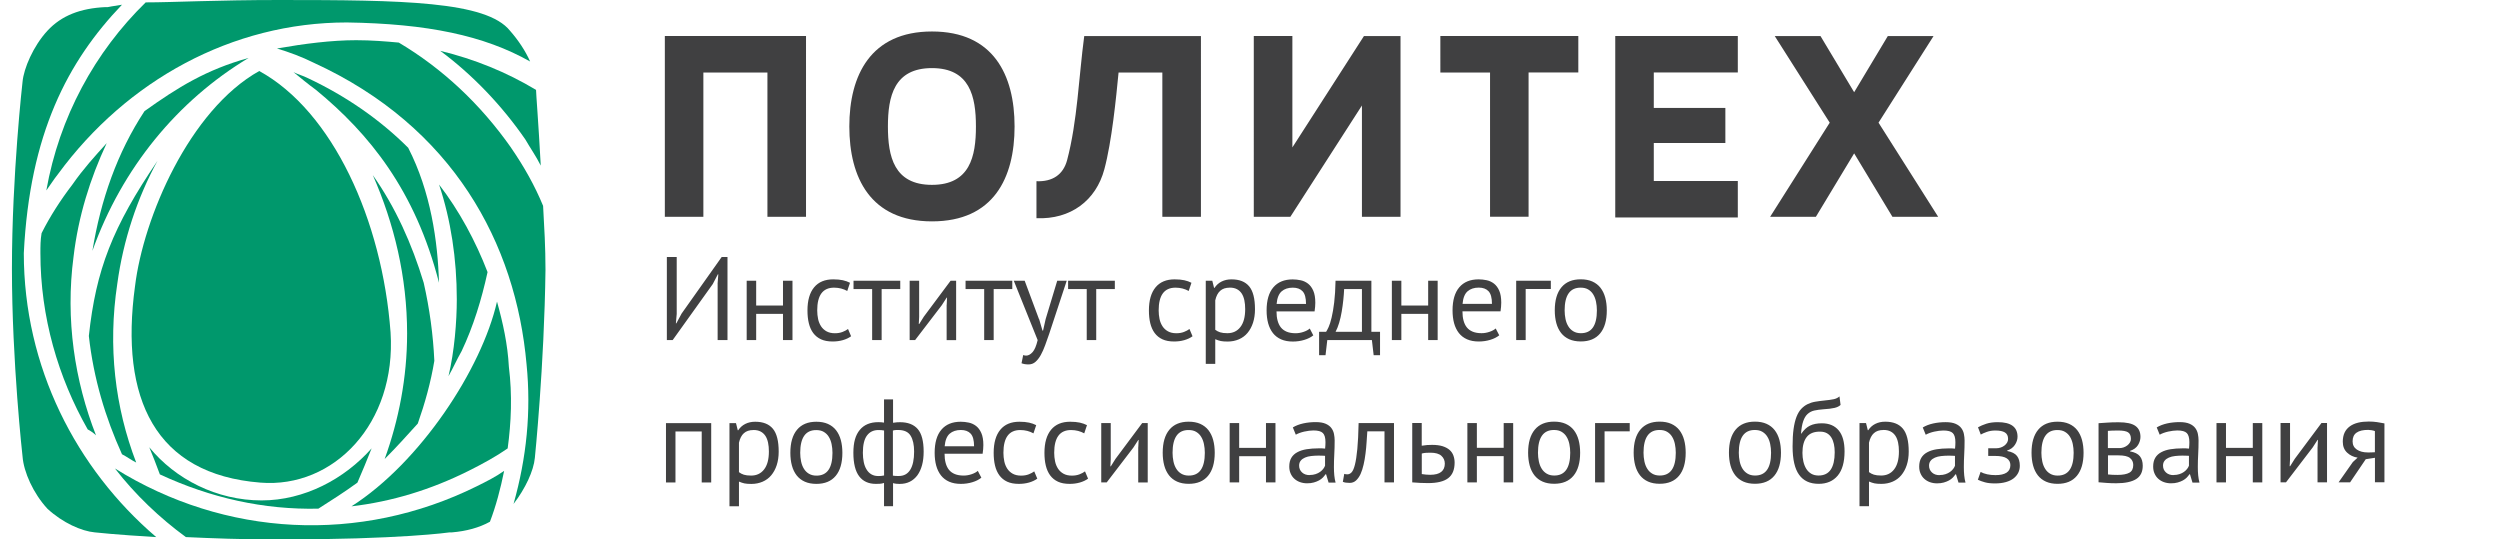 <?xml version="1.0" encoding="UTF-8"?> <svg xmlns="http://www.w3.org/2000/svg" viewBox="0 0 482 104" width="482" height="104"> <defs> <style> .big-text,.small-text{fill:#404041}.symbol{fill:#00986c}.small-text{display:none} @media screen and (max-width: 199px){ .big-text{display:none} .small-text{display:block}} </style> </defs> <g> <path class="symbol" d="M28.77,86.21c.68,1.6,1.37,3.42,2.05,5.25,9.81,4.56,20.07,6.84,30.56,6.61,2.51-1.6,5.02-3.19,7.53-5.02,.91-2.05,1.82-4.33,2.74-6.61-5.25,5.93-13,10.04-21.21,10.04-8.67,0-16.65-4.11-21.67-10.26Z"></path> <path class="symbol" d="M26.03,55.19c-2.96,21.67,3.88,36.26,24.18,37.86,14.14,1.14,26.23-11.4,25.09-28.96-1.6-21.67-11.18-42.65-25.32-50.4-13.46,7.53-22.35,28.28-23.95,41.51Z"></path> <path class="symbol" d="M17.82,48.35c5.7-15.96,16.42-28.96,30.11-37.18-8.21,2.28-13.68,5.7-20.07,10.26-5.25,7.98-8.44,17.11-10.04,26.91Z"></path> <path class="symbol" d="M11.21,33.53C24.44,15.51,44.74,4.33,66.86,4.33c15.51,.23,26.46,2.51,35.35,7.53-.91-2.05-2.28-4.11-3.88-5.93C93.77,.23,77.58,0,53.86,0,41.77,0,33.33,.46,28.09,.46,18.28,10.04,11.44,22.58,8.93,36.72c.68-.91,1.37-2.05,2.28-3.19Z"></path> <path class="symbol" d="M8.02,44.93c-.23,1.37-.23,2.51-.23,3.88,0,12.32,3.42,23.95,9.12,33.98,.46,.23,1.14,.68,1.6,1.14-4.11-10.49-5.93-22.35-4.33-34.44,.91-7.75,3.19-15.05,6.39-21.89-2.28,2.51-4.56,5.02-6.61,7.98-2.28,2.97-4.33,6.16-5.93,9.35Z"></path> <path class="symbol" d="M78.49,64.32c0,8.44-1.6,16.65-4.33,24.18,2.28-2.28,4.33-4.56,6.39-6.84,1.37-3.88,2.51-7.98,3.19-12.09-.23-5.02-.91-10.04-2.05-15.05-2.28-7.53-5.47-14.6-9.81-20.75,4.11,9.35,6.61,19.61,6.61,30.56Z"></path> <path class="symbol" d="M101.3,26.91c.91,1.6,2.05,3.19,2.96,5.02-.46-8.44-.91-13.91-.91-14.6-5.7-3.42-11.86-5.93-18.47-7.53,6.16,4.56,11.86,10.49,16.42,17.11Z"></path> <path class="symbol" d="M78.72,28.51c-5.47-5.47-12.09-10.03-19.39-13.46-.91-.46-1.82-.68-2.74-1.14,1.14,.91,2.74,2.28,4.33,3.42,10.26,8.44,19.16,19.39,23.72,37.18-.23-7.98-1.6-17.56-5.93-26Z"></path> <path class="symbol" d="M95.82,58.16c-2.96,13-14.82,31.02-28.05,39.46,7.75-.91,15.28-3.19,22.58-6.84,2.74-1.37,5.25-2.74,7.53-4.33,.68-5.02,.91-10.26,.23-15.74-.23-4.33-1.14-8.44-2.28-12.54Z"></path> <path class="symbol" d="M98.56,28.51c-5.93-8.44-13.23-15.28-21.67-20.3-2.51-.23-5.25-.46-8.21-.46-4.79,0-10.04,.68-15.28,1.6,2.28,.68,4.79,1.6,7.07,2.74,26.91,12.32,39,34.89,41.05,58.16,.91,9.12,0,18.02-2.51,26.91,2.28-2.96,3.88-6.39,4.11-8.89,0,0,1.82-17.79,2.05-36.26,0-4.33-.23-8.21-.46-12.32-1.6-3.88-3.65-7.53-6.16-11.18Z"></path> <path class="symbol" d="M88.98,67.74c2.28-4.79,3.88-10.04,5.02-15.28-2.28-5.93-5.47-11.86-9.35-16.88,2.28,6.84,3.42,14.37,3.42,22.12,0,4.33-.46,10.04-1.6,14.82,.91-1.6,1.6-3.19,2.51-4.79Z"></path> <path class="symbol" d="M22.16,90.32c3.88,5.02,8.67,9.58,13.68,13.23,5.02,.23,10.72,.46,17.79,.46,23.72,0,33.07-1.37,33.07-1.37h.46c2.74-.23,5.25-.91,7.3-2.05,1.14-2.96,2.05-6.39,2.74-9.81-1.6,1.14-3.42,2.05-5.25,2.96-22.58,11.18-48.58,9.81-69.79-3.42Z"></path> <path class="symbol" d="M4.59,48.81C5.74,25.77,13.03,11.86,23.52,.91c-1.6,.23-2.74,.46-2.74,.46h-.46c-4.79,.23-8.44,1.6-11.18,4.56-2.74,2.96-4.56,7.3-4.79,9.81,0,0-2.05,18.02-2.05,36.04s2.05,36.26,2.05,36.26c.23,2.96,2.05,7.07,4.79,10.04,2.96,2.74,6.61,4.33,9.12,4.56,0,0,4.11,.46,11.86,.91C14.63,90.32,4.59,70.7,4.59,48.81Z"></path> <path class="symbol" d="M26.26,89.18c-4.11-10.72-5.47-22.35-3.65-34.44,1.14-8.44,3.88-16.65,7.75-23.72-8.67,12.77-11.86,20.98-13.23,33.75,.91,8.21,3.19,15.74,6.39,22.81,.91,.46,1.82,1.14,2.74,1.6Z"></path> </g> <path class="big-text" d="M138.35,54.72l.14-1.83h-.09l-.98,1.88-7.73,10.8h-1.12v-16.02h1.9v10.98l-.16,1.81h.09l1.01-1.88,7.73-10.91h1.12v16.02h-1.9v-10.84Zm12.61,5.79h-5.17v5.06h-1.83v-11.44h1.83v4.78h5.17v-4.78h1.83v11.44h-1.83v-5.06Zm13.16,4.3c-.46,.34-1,.59-1.62,.77-.63,.18-1.28,.26-1.97,.26-.89,0-1.63-.14-2.24-.42-.61-.28-1.11-.69-1.5-1.21-.39-.53-.67-1.16-.85-1.9-.18-.74-.26-1.56-.26-2.46,0-1.94,.43-3.42,1.28-4.45,.85-1.03,2.08-1.54,3.68-1.54,.73,0,1.35,.06,1.86,.17,.51,.11,.97,.28,1.38,.49l-.53,1.58c-.35-.2-.74-.35-1.17-.47-.43-.11-.89-.17-1.37-.17-2.17,0-3.25,1.46-3.25,4.39,0,.58,.06,1.13,.17,1.66,.11,.53,.31,.99,.57,1.4,.27,.41,.62,.73,1.05,.97s.97,.37,1.61,.37c.55,0,1.04-.08,1.48-.25,.43-.17,.79-.36,1.06-.57l.59,1.4Zm9.45-9.08h-3.59v9.84h-1.83v-9.84h-3.59v-1.6h9.01v1.6Zm8.95,3.07l.07-1.42h-.07l-.94,1.46-5.15,6.73h-1.05v-11.44h1.83v6.98l-.07,1.35h.09l.89-1.42,5.15-6.91h1.07v11.44h-1.83v-6.77Zm12.65-3.07h-3.59v9.84h-1.83v-9.84h-3.59v-1.6h9.01v1.6Zm5.18,5.81l.64,2.2h.11l.5-2.22,2.23-7.39h1.83l-3.39,10.27c-.26,.75-.51,1.47-.77,2.17s-.53,1.33-.84,1.88c-.31,.55-.65,.99-1.03,1.32-.38,.33-.82,.49-1.33,.49-.55,0-1-.08-1.35-.23l.32-1.58c.2,.08,.39,.11,.57,.11,.43,0,.84-.23,1.24-.67,.4-.45,.72-1.22,.98-2.32l-4.6-11.44h2.1l2.76,7.41Zm14.59-5.81h-3.59v9.84h-1.83v-9.84h-3.59v-1.6h9.01v1.6Zm15.01,9.08c-.46,.34-1,.59-1.62,.77-.63,.18-1.28,.26-1.97,.26-.89,0-1.63-.14-2.24-.42-.61-.28-1.11-.69-1.5-1.21-.39-.53-.67-1.16-.85-1.9-.18-.74-.26-1.56-.26-2.46,0-1.94,.43-3.42,1.28-4.45,.85-1.03,2.08-1.54,3.68-1.54,.73,0,1.35,.06,1.86,.17,.51,.11,.97,.28,1.38,.49l-.53,1.58c-.35-.2-.74-.35-1.17-.47-.43-.11-.89-.17-1.37-.17-2.17,0-3.25,1.46-3.25,4.39,0,.58,.06,1.13,.17,1.66,.11,.53,.31,.99,.57,1.4,.27,.41,.62,.73,1.05,.97s.97,.37,1.61,.37c.55,0,1.04-.08,1.48-.25,.43-.17,.79-.36,1.06-.57l.59,1.4Zm2.52-10.68h1.26l.34,1.37h.09c.35-.53,.8-.94,1.36-1.22,.56-.28,1.19-.42,1.91-.42,1.53,0,2.66,.45,3.41,1.35,.75,.9,1.12,2.37,1.12,4.42,0,.96-.13,1.83-.38,2.6-.25,.77-.61,1.42-1.06,1.96s-1.01,.95-1.66,1.23-1.37,.43-2.16,.43c-.56,0-1.01-.03-1.34-.1-.33-.07-.68-.19-1.06-.35v4.76h-1.83v-16.02Zm4.62,1.33c-.78,0-1.39,.2-1.84,.61-.45,.4-.77,1.02-.95,1.84v5.67c.27,.21,.59,.38,.94,.49,.35,.11,.82,.17,1.4,.17,1.05,0,1.89-.39,2.5-1.18,.62-.79,.93-1.94,.93-3.47,0-.62-.05-1.19-.16-1.7-.11-.51-.28-.95-.51-1.3-.24-.36-.54-.64-.92-.84-.37-.2-.84-.3-1.38-.3Zm16.11,9.2c-.46,.37-1.03,.66-1.73,.87-.69,.21-1.43,.32-2.21,.32-.87,0-1.62-.14-2.26-.42-.64-.28-1.17-.69-1.58-1.21-.41-.53-.72-1.16-.92-1.89s-.3-1.56-.3-2.47c0-1.95,.43-3.44,1.3-4.46s2.11-1.53,3.73-1.53c.52,0,1.04,.06,1.56,.17,.52,.11,.98,.33,1.4,.65,.41,.32,.75,.77,1.01,1.36,.26,.59,.39,1.36,.39,2.32,0,.5-.05,1.06-.14,1.67h-7.34c0,.67,.07,1.27,.21,1.78,.14,.52,.35,.96,.64,1.32,.29,.36,.67,.63,1.13,.82,.47,.19,1.03,.29,1.7,.29,.52,0,1.04-.09,1.56-.27s.91-.4,1.17-.64l.69,1.33Zm-3.94-9.2c-.9,0-1.62,.24-2.16,.71-.54,.47-.87,1.28-.97,2.43h5.67c0-1.16-.22-1.97-.66-2.44-.44-.47-1.07-.7-1.88-.7Zm16.82,13.02h-1.24l-.34-2.91h-8.6l-.34,2.91h-1.24v-4.51h1.35c.12-.17,.28-.47,.48-.9,.2-.43,.39-1.04,.58-1.83,.19-.79,.36-1.76,.5-2.93,.14-1.17,.23-2.56,.26-4.18h6.91v9.84h1.67v4.51Zm-3.5-4.51v-8.24h-3.43c-.03,.64-.08,1.34-.16,2.09-.08,.76-.18,1.51-.31,2.27-.13,.75-.29,1.47-.49,2.14-.2,.67-.43,1.25-.69,1.74h5.08Zm12.77-3.46h-5.17v5.06h-1.83v-11.44h1.83v4.78h5.17v-4.78h1.83v11.44h-1.83v-5.06Zm13.7,4.14c-.46,.37-1.03,.66-1.73,.87-.69,.21-1.43,.32-2.21,.32-.87,0-1.62-.14-2.26-.42-.64-.28-1.17-.69-1.58-1.21-.41-.53-.72-1.16-.92-1.89s-.3-1.56-.3-2.47c0-1.95,.43-3.44,1.3-4.46s2.11-1.53,3.73-1.53c.52,0,1.04,.06,1.56,.17,.52,.11,.98,.33,1.4,.65,.41,.32,.75,.77,1.01,1.36,.26,.59,.39,1.36,.39,2.32,0,.5-.05,1.06-.14,1.67h-7.34c0,.67,.07,1.27,.21,1.78,.14,.52,.35,.96,.64,1.32,.29,.36,.67,.63,1.13,.82,.47,.19,1.03,.29,1.7,.29,.52,0,1.04-.09,1.56-.27s.91-.4,1.17-.64l.69,1.33Zm-3.94-9.2c-.9,0-1.62,.24-2.16,.71-.54,.47-.87,1.28-.97,2.43h5.67c0-1.16-.22-1.97-.66-2.44-.44-.47-1.07-.7-1.88-.7Zm13.89,.27h-4.85v9.84h-1.83v-11.44h6.68v1.6Zm.76,4.12c0-1.94,.43-3.42,1.29-4.45,.86-1.03,2.1-1.54,3.72-1.54,.85,0,1.6,.14,2.23,.42,.63,.28,1.16,.69,1.57,1.21,.41,.53,.72,1.16,.92,1.9,.2,.74,.3,1.56,.3,2.46,0,1.94-.43,3.42-1.29,4.45-.86,1.03-2.1,1.54-3.72,1.54-.85,0-1.6-.14-2.23-.42-.63-.28-1.16-.69-1.57-1.21-.41-.53-.72-1.16-.92-1.9-.2-.74-.3-1.56-.3-2.46Zm1.9,0c0,.58,.06,1.14,.17,1.67,.11,.53,.29,1,.54,1.4,.24,.4,.56,.72,.96,.96s.88,.37,1.44,.37c2.07,.02,3.11-1.45,3.11-4.39,0-.6-.06-1.16-.17-1.69-.11-.53-.29-1-.54-1.4-.24-.4-.56-.71-.96-.95-.4-.24-.88-.35-1.44-.35-2.07-.02-3.11,1.45-3.11,4.39Zm-166.37,23.34h-5.06v9.84h-1.83v-11.44h8.72v11.44h-1.83v-9.84Zm5.35-1.6h1.26l.34,1.37h.09c.35-.53,.8-.94,1.36-1.22,.56-.28,1.19-.42,1.91-.42,1.53,0,2.66,.45,3.41,1.35,.75,.9,1.12,2.37,1.12,4.42,0,.96-.13,1.83-.38,2.6-.25,.77-.61,1.42-1.06,1.96s-1.01,.95-1.66,1.23-1.37,.43-2.16,.43c-.56,0-1.01-.03-1.34-.1-.33-.07-.68-.19-1.06-.35v4.76h-1.83v-16.02Zm4.62,1.33c-.78,0-1.39,.2-1.84,.61-.45,.4-.77,1.02-.95,1.84v5.67c.27,.21,.59,.38,.94,.49,.35,.11,.82,.17,1.4,.17,1.05,0,1.89-.39,2.5-1.18,.62-.79,.93-1.94,.93-3.47,0-.62-.05-1.19-.16-1.7-.11-.51-.28-.95-.51-1.3-.24-.36-.54-.64-.92-.84-.37-.2-.84-.3-1.38-.3Zm7.12,4.39c0-1.94,.43-3.42,1.29-4.45,.86-1.03,2.1-1.54,3.72-1.54,.85,0,1.6,.14,2.23,.42,.63,.28,1.16,.69,1.57,1.21,.41,.53,.72,1.16,.92,1.9,.2,.74,.3,1.56,.3,2.46,0,1.94-.43,3.42-1.29,4.45-.86,1.03-2.1,1.54-3.72,1.54-.85,0-1.6-.14-2.23-.42-.63-.28-1.16-.69-1.57-1.21-.41-.53-.72-1.16-.92-1.9-.2-.74-.3-1.56-.3-2.46Zm1.9,0c0,.58,.06,1.14,.17,1.67,.11,.53,.29,1,.54,1.4,.24,.4,.56,.72,.96,.96s.88,.37,1.44,.37c2.07,.02,3.11-1.45,3.11-4.39,0-.6-.06-1.16-.17-1.69-.11-.53-.29-1-.54-1.4-.24-.4-.56-.71-.96-.95-.4-.24-.88-.35-1.44-.35-2.07-.02-3.11,1.45-3.11,4.39Zm16.15,5.81c-.26,.09-.53,.15-.81,.16s-.54,.02-.77,.02c-1.39,0-2.46-.49-3.2-1.46s-1.12-2.49-1.12-4.53,.41-3.42,1.24-4.42c.82-.99,2.01-1.49,3.57-1.49,.43,0,.79,.03,1.1,.09v-4.48h1.74v4.51c.27-.05,.52-.08,.73-.09,.21-.01,.42-.02,.62-.02,1.51,0,2.65,.44,3.41,1.32,.76,.88,1.14,2.33,1.14,4.36,0,.96-.1,1.83-.31,2.6-.21,.77-.51,1.42-.9,1.96-.4,.53-.88,.95-1.45,1.23-.57,.29-1.23,.43-1.98,.43-.14,0-.34-.01-.61-.03-.27-.02-.48-.07-.65-.13v4.46h-1.74v-4.48Zm-1.12-1.33c.18,0,.37,0,.55-.02,.18-.02,.38-.05,.59-.09v-8.67c-.18-.03-.35-.05-.51-.07-.16-.02-.35-.02-.58-.02-.95,0-1.68,.35-2.21,1.06-.53,.71-.79,1.82-.79,3.33,0,.64,.06,1.24,.17,1.78,.11,.55,.29,1.03,.54,1.43,.24,.4,.55,.72,.93,.94s.81,.33,1.32,.33Zm3.87-8.88c-.18,0-.35,0-.49,.01-.15,0-.32,.04-.54,.1v8.69c.15,.03,.32,.05,.51,.06,.19,0,.4,.01,.63,.01,.98,0,1.71-.4,2.21-1.21,.5-.81,.74-1.98,.74-3.5,0-1.3-.22-2.31-.67-3.05-.45-.74-1.25-1.11-2.39-1.11Zm16.02,9.2c-.46,.37-1.03,.66-1.73,.87-.69,.21-1.43,.32-2.21,.32-.87,0-1.62-.14-2.26-.42-.64-.28-1.17-.69-1.58-1.21-.41-.53-.72-1.16-.92-1.89s-.3-1.56-.3-2.47c0-1.95,.43-3.44,1.3-4.46s2.11-1.53,3.73-1.53c.52,0,1.04,.06,1.56,.17,.52,.11,.98,.33,1.4,.65,.41,.32,.75,.77,1.01,1.36,.26,.59,.39,1.36,.39,2.32,0,.5-.05,1.06-.14,1.67h-7.34c0,.67,.07,1.27,.21,1.78,.14,.52,.35,.96,.64,1.32,.29,.36,.67,.63,1.13,.82,.47,.19,1.03,.29,1.7,.29,.52,0,1.04-.09,1.56-.27s.91-.4,1.17-.64l.69,1.33Zm-3.94-9.2c-.9,0-1.62,.24-2.16,.71-.54,.47-.87,1.28-.97,2.43h5.67c0-1.16-.22-1.97-.66-2.44-.44-.47-1.07-.7-1.88-.7Zm14.76,9.36c-.46,.34-1,.59-1.62,.77-.63,.18-1.28,.26-1.97,.26-.89,0-1.63-.14-2.24-.42-.61-.28-1.11-.69-1.5-1.21-.39-.53-.67-1.16-.85-1.9-.18-.74-.26-1.56-.26-2.46,0-1.94,.43-3.42,1.28-4.45,.85-1.03,2.08-1.54,3.68-1.54,.73,0,1.35,.06,1.86,.17,.51,.11,.97,.28,1.38,.49l-.53,1.58c-.35-.2-.74-.35-1.17-.47-.43-.11-.89-.17-1.37-.17-2.17,0-3.25,1.46-3.25,4.39,0,.58,.06,1.13,.17,1.66,.11,.53,.31,.99,.57,1.4,.27,.41,.62,.73,1.05,.97s.97,.37,1.61,.37c.55,0,1.04-.08,1.48-.25,.43-.17,.79-.36,1.06-.57l.59,1.4Zm9.79,0c-.46,.34-1,.59-1.62,.77-.63,.18-1.28,.26-1.97,.26-.89,0-1.63-.14-2.24-.42-.61-.28-1.11-.69-1.5-1.21-.39-.53-.67-1.16-.85-1.9-.18-.74-.26-1.56-.26-2.46,0-1.94,.43-3.42,1.28-4.45,.85-1.03,2.08-1.54,3.68-1.54,.73,0,1.35,.06,1.86,.17,.51,.11,.97,.28,1.38,.49l-.53,1.58c-.35-.2-.74-.35-1.17-.47-.43-.11-.89-.17-1.37-.17-2.17,0-3.25,1.46-3.25,4.39,0,.58,.06,1.13,.17,1.66,.11,.53,.31,.99,.57,1.4,.27,.41,.62,.73,1.05,.97s.97,.37,1.61,.37c.55,0,1.04-.08,1.48-.25,.43-.17,.79-.36,1.06-.57l.59,1.4Zm9.65-6.02l.07-1.42h-.07l-.94,1.46-5.15,6.73h-1.05v-11.44h1.83v6.98l-.07,1.35h.09l.89-1.42,5.15-6.91h1.07v11.44h-1.83v-6.77Zm4.71,1.05c0-1.94,.43-3.42,1.29-4.45,.86-1.03,2.1-1.54,3.72-1.54,.85,0,1.6,.14,2.23,.42,.63,.28,1.16,.69,1.57,1.21,.41,.53,.72,1.16,.92,1.9,.2,.74,.3,1.56,.3,2.46,0,1.94-.43,3.42-1.29,4.45-.86,1.03-2.1,1.54-3.72,1.54-.85,0-1.6-.14-2.23-.42-.63-.28-1.16-.69-1.57-1.21-.41-.53-.72-1.16-.92-1.9-.2-.74-.3-1.56-.3-2.46Zm1.9,0c0,.58,.06,1.14,.17,1.67,.11,.53,.29,1,.54,1.4,.24,.4,.56,.72,.96,.96s.88,.37,1.44,.37c2.07,.02,3.11-1.45,3.11-4.39,0-.6-.06-1.16-.17-1.69-.11-.53-.29-1-.54-1.4-.24-.4-.56-.71-.96-.95-.4-.24-.88-.35-1.44-.35-2.07-.02-3.11,1.45-3.11,4.39Zm18.01,.66h-5.17v5.06h-1.83v-11.44h1.83v4.78h5.17v-4.78h1.83v11.44h-1.83v-5.06Zm5.17-5.54c.58-.35,1.25-.61,2.02-.78,.77-.17,1.57-.25,2.41-.25,.79,0,1.43,.11,1.91,.32,.48,.21,.85,.49,1.1,.83,.25,.34,.42,.72,.5,1.13,.08,.41,.13,.82,.13,1.23,0,.92-.02,1.81-.07,2.68-.05,.87-.07,1.69-.07,2.47,0,.56,.02,1.1,.07,1.6,.05,.5,.13,.97,.25,1.4h-1.35l-.48-1.6h-.11c-.14,.21-.31,.42-.51,.63-.21,.21-.45,.39-.74,.55-.29,.16-.63,.29-1.01,.4-.38,.11-.82,.16-1.3,.16s-.94-.08-1.36-.23c-.42-.15-.78-.37-1.09-.65-.31-.28-.55-.62-.72-1.02-.18-.4-.26-.85-.26-1.35,0-.67,.14-1.23,.41-1.68,.27-.45,.66-.81,1.16-1.07,.5-.27,1.09-.46,1.78-.57,.69-.11,1.46-.17,2.3-.17h.63c.21,0,.42,.02,.63,.05,.05-.46,.07-.87,.07-1.24,0-.84-.17-1.43-.5-1.76-.34-.34-.95-.5-1.83-.5-.26,0-.54,.02-.84,.06s-.6,.09-.92,.16c-.31,.07-.61,.16-.89,.26-.28,.1-.53,.22-.74,.34l-.57-1.4Zm3.25,9.17c.43,0,.81-.06,1.14-.17,.34-.11,.63-.26,.87-.43,.24-.17,.45-.37,.61-.58,.16-.21,.28-.42,.35-.62v-1.9c-.21-.02-.43-.03-.65-.03-.22,0-.44-.01-.65-.01-.47,0-.93,.03-1.38,.08-.45,.05-.85,.15-1.19,.3-.34,.15-.62,.34-.82,.6-.21,.25-.31,.57-.31,.95,0,.53,.19,.97,.57,1.32s.87,.51,1.46,.51Zm14.44-8.42h-3.32c-.05,.64-.09,1.33-.14,2.07-.05,.74-.11,1.48-.21,2.22-.09,.74-.21,1.45-.37,2.13-.15,.68-.35,1.28-.58,1.8-.24,.52-.53,.93-.87,1.25-.34,.31-.75,.47-1.22,.47-.29,0-.54-.02-.76-.05-.21-.03-.4-.08-.57-.16l.27-1.53c.18,.06,.38,.09,.6,.09,.3,0,.58-.13,.82-.39,.24-.26,.46-.75,.64-1.48,.18-.72,.34-1.73,.46-3.01,.12-1.28,.21-2.95,.25-5.01h6.82v11.44h-1.83v-9.84Zm7.18,2.77c.37-.06,.72-.1,1.05-.13,.34-.02,.66-.03,.96-.03,.79,0,1.46,.09,2.01,.26,.55,.18,1,.42,1.34,.72,.34,.3,.59,.67,.74,1.09,.15,.42,.23,.87,.23,1.34,0,1.39-.42,2.39-1.25,3.02-.83,.63-2.12,.94-3.88,.94-.98,0-1.99-.05-3.04-.14v-11.44h1.83v4.37Zm0,5.47c.56,.09,1.11,.14,1.62,.14,.96,0,1.67-.19,2.13-.56s.69-.9,.69-1.59c0-.61-.22-1.11-.66-1.51-.44-.4-1.14-.6-2.08-.6-.26,0-.54,0-.85,.02-.31,.02-.59,.06-.85,.14v3.96Zm15.79-3.46h-5.17v5.06h-1.83v-11.44h1.83v4.78h5.17v-4.78h1.83v11.44h-1.83v-5.06Zm4.71-.66c0-1.94,.43-3.42,1.29-4.45,.86-1.03,2.1-1.54,3.72-1.54,.85,0,1.6,.14,2.23,.42,.63,.28,1.16,.69,1.57,1.21,.41,.53,.72,1.16,.92,1.9,.2,.74,.3,1.56,.3,2.46,0,1.94-.43,3.42-1.29,4.45-.86,1.03-2.1,1.54-3.72,1.54-.85,0-1.6-.14-2.23-.42-.63-.28-1.16-.69-1.57-1.21-.41-.53-.72-1.16-.92-1.9-.2-.74-.3-1.56-.3-2.46Zm1.9,0c0,.58,.06,1.14,.17,1.67,.11,.53,.29,1,.54,1.4,.24,.4,.56,.72,.96,.96s.88,.37,1.44,.37c2.07,.02,3.11-1.45,3.11-4.39,0-.6-.06-1.16-.17-1.69-.11-.53-.29-1-.54-1.4-.24-.4-.56-.71-.96-.95-.4-.24-.88-.35-1.44-.35-2.07-.02-3.11,1.45-3.11,4.39Zm17.69-4.12h-4.85v9.84h-1.83v-11.44h6.68v1.6Zm.76,4.12c0-1.94,.43-3.42,1.29-4.45,.86-1.03,2.1-1.54,3.72-1.54,.85,0,1.6,.14,2.23,.42,.63,.28,1.16,.69,1.57,1.21,.41,.53,.72,1.16,.92,1.9,.2,.74,.3,1.56,.3,2.46,0,1.94-.43,3.42-1.29,4.45-.86,1.03-2.1,1.54-3.72,1.54-.85,0-1.6-.14-2.23-.42-.63-.28-1.16-.69-1.57-1.21-.41-.53-.72-1.16-.92-1.9-.2-.74-.3-1.56-.3-2.46Zm1.9,0c0,.58,.06,1.14,.17,1.67,.11,.53,.29,1,.54,1.4,.24,.4,.56,.72,.96,.96s.88,.37,1.44,.37c2.07,.02,3.11-1.45,3.11-4.39,0-.6-.06-1.16-.17-1.69-.11-.53-.29-1-.54-1.4-.24-.4-.56-.71-.96-.95-.4-.24-.88-.35-1.44-.35-2.07-.02-3.11,1.45-3.11,4.39Zm16.47,0c0-1.94,.43-3.42,1.29-4.45,.86-1.03,2.1-1.54,3.72-1.54,.85,0,1.6,.14,2.23,.42,.63,.28,1.16,.69,1.57,1.21,.41,.53,.72,1.16,.92,1.9,.2,.74,.3,1.56,.3,2.46,0,1.94-.43,3.42-1.29,4.45-.86,1.03-2.1,1.54-3.72,1.54-.85,0-1.6-.14-2.23-.42-.63-.28-1.16-.69-1.57-1.21-.41-.53-.72-1.16-.92-1.9-.2-.74-.3-1.56-.3-2.46Zm1.9,0c0,.58,.06,1.14,.17,1.67,.11,.53,.29,1,.54,1.4,.24,.4,.56,.72,.96,.96s.88,.37,1.44,.37c2.07,.02,3.11-1.45,3.11-4.39,0-.6-.06-1.16-.17-1.69-.11-.53-.29-1-.54-1.4-.24-.4-.56-.71-.96-.95-.4-.24-.88-.35-1.44-.35-2.07-.02-3.11,1.45-3.11,4.39Zm12.06-3.68c.5-.73,1.06-1.25,1.67-1.54,.61-.3,1.37-.45,2.29-.45,1.4,0,2.48,.46,3.24,1.37s1.13,2.26,1.13,4.05c0,2.06-.44,3.62-1.32,4.67-.88,1.05-2.1,1.58-3.67,1.58-1.68,0-2.94-.58-3.77-1.74-.84-1.16-1.26-2.98-1.26-5.47,0-1.31,.06-2.43,.19-3.36,.13-.93,.32-1.72,.57-2.36,.25-.64,.56-1.15,.92-1.53,.36-.38,.76-.68,1.21-.9s.94-.38,1.48-.47c.53-.09,1.11-.17,1.72-.23,.79-.08,1.41-.16,1.86-.26,.45-.1,.81-.28,1.09-.54l.21,1.65c-.15,.14-.32,.25-.5,.34-.18,.09-.4,.17-.66,.23-.26,.06-.57,.11-.93,.16-.36,.05-.77,.08-1.25,.11-.66,.05-1.23,.13-1.73,.24-.5,.11-.92,.34-1.28,.66s-.64,.79-.85,1.4c-.21,.6-.35,1.4-.42,2.39h.07Zm.21,3.71c0,.58,.06,1.14,.18,1.67,.12,.53,.31,1,.56,1.41,.25,.4,.58,.72,.97,.95,.4,.23,.86,.34,1.4,.34,1.05,0,1.83-.38,2.34-1.13,.51-.75,.77-1.87,.77-3.35,0-.58-.05-1.11-.16-1.6s-.27-.91-.5-1.27-.52-.63-.87-.82c-.35-.19-.77-.29-1.26-.29-1.19-.02-2.06,.33-2.61,1.04-.55,.71-.82,1.73-.82,3.05Zm11-5.74h1.26l.34,1.37h.09c.35-.53,.8-.94,1.36-1.22,.56-.28,1.19-.42,1.91-.42,1.53,0,2.66,.45,3.41,1.35,.75,.9,1.12,2.37,1.12,4.42,0,.96-.13,1.83-.38,2.6-.25,.77-.61,1.42-1.06,1.96s-1.01,.95-1.66,1.23-1.37,.43-2.16,.43c-.56,0-1.01-.03-1.34-.1-.33-.07-.68-.19-1.06-.35v4.76h-1.83v-16.02Zm4.62,1.33c-.78,0-1.39,.2-1.84,.61-.45,.4-.77,1.02-.95,1.84v5.67c.27,.21,.59,.38,.94,.49,.35,.11,.82,.17,1.4,.17,1.05,0,1.89-.39,2.5-1.18,.62-.79,.93-1.94,.93-3.47,0-.62-.05-1.19-.16-1.7-.11-.51-.28-.95-.51-1.3-.24-.36-.54-.64-.92-.84-.37-.2-.84-.3-1.38-.3Zm7.57-.48c.58-.35,1.25-.61,2.02-.78,.77-.17,1.57-.25,2.41-.25,.79,0,1.43,.11,1.91,.32,.48,.21,.85,.49,1.1,.83,.25,.34,.42,.72,.5,1.13,.08,.41,.13,.82,.13,1.23,0,.92-.02,1.81-.07,2.68-.05,.87-.07,1.69-.07,2.47,0,.56,.02,1.1,.07,1.6,.05,.5,.13,.97,.25,1.4h-1.35l-.48-1.6h-.11c-.14,.21-.31,.42-.51,.63-.21,.21-.45,.39-.74,.55-.29,.16-.63,.29-1.01,.4-.38,.11-.82,.16-1.3,.16s-.94-.08-1.36-.23c-.42-.15-.78-.37-1.09-.65-.31-.28-.55-.62-.72-1.02-.18-.4-.26-.85-.26-1.35,0-.67,.14-1.23,.41-1.68,.27-.45,.66-.81,1.16-1.07,.5-.27,1.09-.46,1.78-.57,.69-.11,1.46-.17,2.3-.17h.63c.21,0,.42,.02,.63,.05,.05-.46,.07-.87,.07-1.24,0-.84-.17-1.43-.5-1.76-.34-.34-.95-.5-1.83-.5-.26,0-.54,.02-.84,.06s-.6,.09-.92,.16c-.31,.07-.61,.16-.89,.26-.28,.1-.53,.22-.74,.34l-.57-1.4Zm3.25,9.17c.43,0,.81-.06,1.14-.17,.34-.11,.63-.26,.87-.43,.24-.17,.45-.37,.61-.58,.16-.21,.28-.42,.35-.62v-1.9c-.21-.02-.43-.03-.65-.03-.22,0-.44-.01-.65-.01-.47,0-.93,.03-1.38,.08-.45,.05-.85,.15-1.19,.3-.34,.15-.62,.34-.82,.6-.21,.25-.31,.57-.31,.95,0,.53,.19,.97,.57,1.32s.87,.51,1.46,.51Zm9.38-3.68v-1.49h1.6c.27,0,.55-.05,.81-.14,.27-.09,.51-.22,.72-.38,.21-.16,.38-.35,.51-.57s.19-.45,.19-.7c0-.6-.21-1.01-.62-1.26s-1.03-.37-1.85-.37c-.59,0-1.14,.09-1.64,.27-.5,.18-.88,.35-1.16,.51l-.53-1.4c.46-.26,1-.49,1.61-.69,.62-.2,1.35-.3,2.21-.3,2.53,0,3.8,.94,3.8,2.81,0,.53-.17,1.06-.51,1.57-.34,.51-.83,.87-1.48,1.09v.09c.9,.17,1.53,.49,1.89,.96,.36,.47,.54,1.1,.54,1.88,0,.49-.1,.94-.3,1.35-.2,.41-.5,.77-.89,1.08-.4,.31-.9,.55-1.5,.72-.6,.17-1.3,.26-2.09,.26s-1.42-.07-1.93-.21c-.51-.14-.97-.3-1.38-.5l.53-1.51c.35,.2,.77,.35,1.27,.46s1.03,.16,1.61,.16c.93,0,1.64-.16,2.13-.48,.49-.32,.73-.81,.73-1.46,0-.55-.23-.98-.69-1.29s-1.21-.47-2.27-.47h-1.33Zm8.35-.62c0-1.94,.43-3.42,1.29-4.45,.86-1.03,2.1-1.54,3.72-1.54,.85,0,1.6,.14,2.23,.42,.63,.28,1.16,.69,1.57,1.21,.41,.53,.72,1.16,.92,1.9,.2,.74,.3,1.56,.3,2.46,0,1.94-.43,3.42-1.29,4.45-.86,1.03-2.1,1.54-3.72,1.54-.85,0-1.6-.14-2.23-.42-.63-.28-1.16-.69-1.57-1.21-.41-.53-.72-1.16-.92-1.9-.2-.74-.3-1.56-.3-2.46Zm1.9,0c0,.58,.06,1.14,.17,1.67,.11,.53,.29,1,.54,1.4,.24,.4,.56,.72,.96,.96s.88,.37,1.44,.37c2.07,.02,3.11-1.45,3.11-4.39,0-.6-.06-1.16-.17-1.69-.11-.53-.29-1-.54-1.4-.24-.4-.56-.71-.96-.95-.4-.24-.88-.35-1.44-.35-2.07-.02-3.11,1.45-3.11,4.39Zm11-5.7c.53-.03,1.09-.07,1.68-.11,.59-.05,1.32-.07,2.19-.07,1.51,0,2.59,.23,3.25,.7,.66,.47,.98,1.17,.98,2.12,0,.53-.16,1.06-.47,1.57-.31,.51-.83,.89-1.54,1.13v.09c.9,.17,1.53,.48,1.9,.94,.37,.46,.55,1.07,.55,1.83,0,1.19-.43,2.05-1.28,2.58-.85,.53-2.14,.8-3.84,.8-.64,0-1.24-.02-1.78-.06-.55-.04-1.09-.08-1.62-.13v-11.39Zm4.07,4.8c.27,0,.54-.05,.8-.14s.49-.22,.7-.38c.21-.16,.37-.35,.5-.56,.13-.21,.19-.44,.19-.69,0-.61-.18-1.03-.55-1.27-.37-.24-1.01-.35-1.92-.35-.49,0-.87,0-1.16,.02s-.55,.03-.81,.05v3.32h2.24Zm-2.24,5.08c.29,.03,.58,.05,.86,.07s.61,.02,1,.02c1.02,0,1.78-.15,2.28-.43s.74-.79,.74-1.49c0-.55-.21-1-.63-1.34-.42-.34-1.16-.51-2.23-.51h-2.01v3.68Zm9.4-9.06c.58-.35,1.25-.61,2.02-.78,.77-.17,1.57-.25,2.41-.25,.79,0,1.43,.11,1.91,.32,.48,.21,.85,.49,1.1,.83,.25,.34,.42,.72,.5,1.13,.08,.41,.13,.82,.13,1.23,0,.92-.02,1.81-.07,2.68-.05,.87-.07,1.69-.07,2.47,0,.56,.02,1.1,.07,1.6,.05,.5,.13,.97,.25,1.4h-1.35l-.48-1.6h-.11c-.14,.21-.31,.42-.51,.63-.21,.21-.45,.39-.74,.55-.29,.16-.63,.29-1.01,.4-.38,.11-.82,.16-1.3,.16s-.94-.08-1.36-.23c-.42-.15-.78-.37-1.09-.65-.31-.28-.55-.62-.72-1.02-.18-.4-.26-.85-.26-1.35,0-.67,.14-1.23,.41-1.68,.27-.45,.66-.81,1.16-1.07,.5-.27,1.09-.46,1.78-.57,.69-.11,1.46-.17,2.3-.17h.63c.21,0,.42,.02,.63,.05,.05-.46,.07-.87,.07-1.24,0-.84-.17-1.43-.5-1.76-.34-.34-.95-.5-1.83-.5-.26,0-.54,.02-.84,.06s-.6,.09-.92,.16c-.31,.07-.61,.16-.89,.26-.28,.1-.53,.22-.74,.34l-.57-1.4Zm3.25,9.17c.43,0,.81-.06,1.14-.17,.34-.11,.63-.26,.87-.43,.24-.17,.45-.37,.61-.58,.16-.21,.28-.42,.35-.62v-1.9c-.21-.02-.43-.03-.65-.03-.22,0-.44-.01-.65-.01-.47,0-.93,.03-1.38,.08-.45,.05-.85,.15-1.19,.3-.34,.15-.62,.34-.82,.6-.21,.25-.31,.57-.31,.95,0,.53,.19,.97,.57,1.32s.87,.51,1.46,.51Zm15.28-3.64h-5.17v5.06h-1.83v-11.44h1.83v4.78h5.17v-4.78h1.83v11.44h-1.83v-5.06Zm12.49-1.72l.07-1.42h-.07l-.94,1.46-5.15,6.73h-1.05v-11.44h1.83v6.98l-.07,1.35h.09l.89-1.42,5.15-6.91h1.07v11.44h-1.83v-6.77Zm11.05,2.04l-1.76,.27-3.02,4.46h-2.22l2.75-3.91,.92-.85c-.79-.12-1.47-.44-2.02-.96-.56-.52-.84-1.22-.84-2.11,0-.69,.12-1.27,.35-1.76s.58-.89,1.02-1.21c.44-.32,.97-.55,1.58-.7s1.3-.22,2.06-.22c.56,0,1.09,.04,1.58,.11,.49,.08,.97,.16,1.44,.25v11.35h-1.83v-4.74Zm0-5.15c-.2-.08-.42-.13-.66-.17-.24-.04-.46-.06-.64-.06-.98,0-1.72,.17-2.23,.53-.51,.35-.77,.91-.77,1.67,0,.69,.27,1.22,.81,1.59s1.25,.56,2.14,.56h.25c.09,0,.22,0,.39-.01,.17,0,.4-.02,.71-.03v-4.07ZM128.18,41.8V6.94h27.22V41.8h-7.44V13.98h-12.35v27.82h-7.44Zm71.65-6.86c3.09,.12,5.14-1.25,5.9-4.03,2-7.54,2.26-16.1,3.31-23.96h22.5V41.8h-7.44V13.98h-8.44c-.47,4.89-1.31,13.34-2.74,18.65-1.61,6.03-6.49,9.71-13.09,9.44v-7.13Zm48.95,6.86h-7.05V6.94h7.44V28.42l13.8-21.47h7.05V41.8h-7.44V20.34l-13.8,21.46Zm38.5,0V13.98h-9.58V6.94h26.6v7.03h-9.59v27.82h-7.43Zm31.57-20.99h13.8v6.76h-13.8v7.33h16.2v7.03h-23.63V6.94h23.63v7.03h-16.2v6.83Zm32.14-13.86l6.49,10.83,6.49-10.83h8.82l-10.61,16.7,11.5,18.15h-8.82l-7.38-12.23-7.38,12.23h-8.82l11.49-18.15-10.6-16.7h8.81ZM171.19,24.38c0,5.77,1.16,11.26,8.49,11.26s8.48-5.48,8.48-11.26-1.18-11.25-8.48-11.25-8.49,5.46-8.49,11.25Zm-7.44,0c0-9.83,4.09-18.31,15.94-18.31s15.92,8.4,15.92,18.31-4.04,18.3-15.92,18.3-15.94-8.46-15.94-18.3Z"></path> <path class="small-text" d="M168.86,51.22l.82-9.3h-.51l-4.8,9.61-26.68,39.35h-10.53V19.33h14V58.27l-1.02,9.61h.61l5.01-9.91,26.68-38.63h10.42V90.87h-14V51.22Zm74.81,36.73c-2.18,1.55-4.96,2.67-8.33,3.35-3.37,.68-6.83,1.01-10.37,1.01-4.29,0-8.36-.66-12.21-1.99-3.85-1.33-7.24-3.48-10.17-6.44-2.93-2.96-5.26-6.81-7-11.55-1.74-4.73-2.61-10.48-2.61-17.22s.97-12.89,2.91-17.63c1.94-4.73,4.46-8.55,7.56-11.45,3.1-2.89,6.56-4.97,10.37-6.23,3.81-1.26,7.63-1.89,11.45-1.89,4.09,0,7.55,.27,10.37,.82,2.83,.54,5.16,1.19,7,1.94l-2.76,11.86c-1.57-.75-3.42-1.29-5.57-1.63-2.15-.34-4.75-.51-7.82-.51-5.66,0-10.2,2.02-13.64,6.04-3.44,4.03-5.16,10.28-5.16,18.74,0,3.69,.41,7.05,1.23,10.09,.82,3.04,2.06,5.63,3.73,7.78,1.67,2.15,3.75,3.82,6.23,5.02,2.49,1.19,5.37,1.79,8.64,1.79,3.07,0,5.65-.31,7.77-.92,2.11-.61,3.95-1.4,5.52-2.35l2.86,11.38Zm47.73-56.14h-25.04v59.07h-14V19.33h53.04V90.87h-14V31.8Zm24.02,23.3c0-11.92,2.62-21.1,7.87-27.54,5.25-6.44,12.74-9.66,22.48-9.66,5.11,0,9.57,.89,13.39,2.66,3.81,1.77,6.98,4.29,9.5,7.56,2.52,3.27,4.4,7.19,5.62,11.75,1.23,4.56,1.84,9.64,1.84,15.23,0,11.92-2.64,21.11-7.92,27.54-5.28,6.44-12.76,9.66-22.43,9.66-5.18,0-9.68-.89-13.49-2.66-3.82-1.77-6.97-4.29-9.45-7.56-2.49-3.27-4.34-7.19-5.57-11.75-1.23-4.56-1.84-9.64-1.84-15.23Zm14.72,0c0,3.61,.31,6.93,.92,9.96,.61,3.03,1.55,5.64,2.81,7.82,1.26,2.18,2.88,3.88,4.85,5.11,1.98,1.23,4.33,1.84,7.05,1.84,4.97,0,8.82-1.94,11.55-5.83,2.72-3.88,4.09-10.18,4.09-18.91,0-3.47-.29-6.71-.87-9.71-.58-3-1.48-5.62-2.71-7.87s-2.83-4-4.8-5.26c-1.98-1.26-4.39-1.89-7.26-1.89-4.97,0-8.82,1.99-11.55,5.98-2.73,3.99-4.09,10.24-4.09,18.75Z"></path> </svg> 